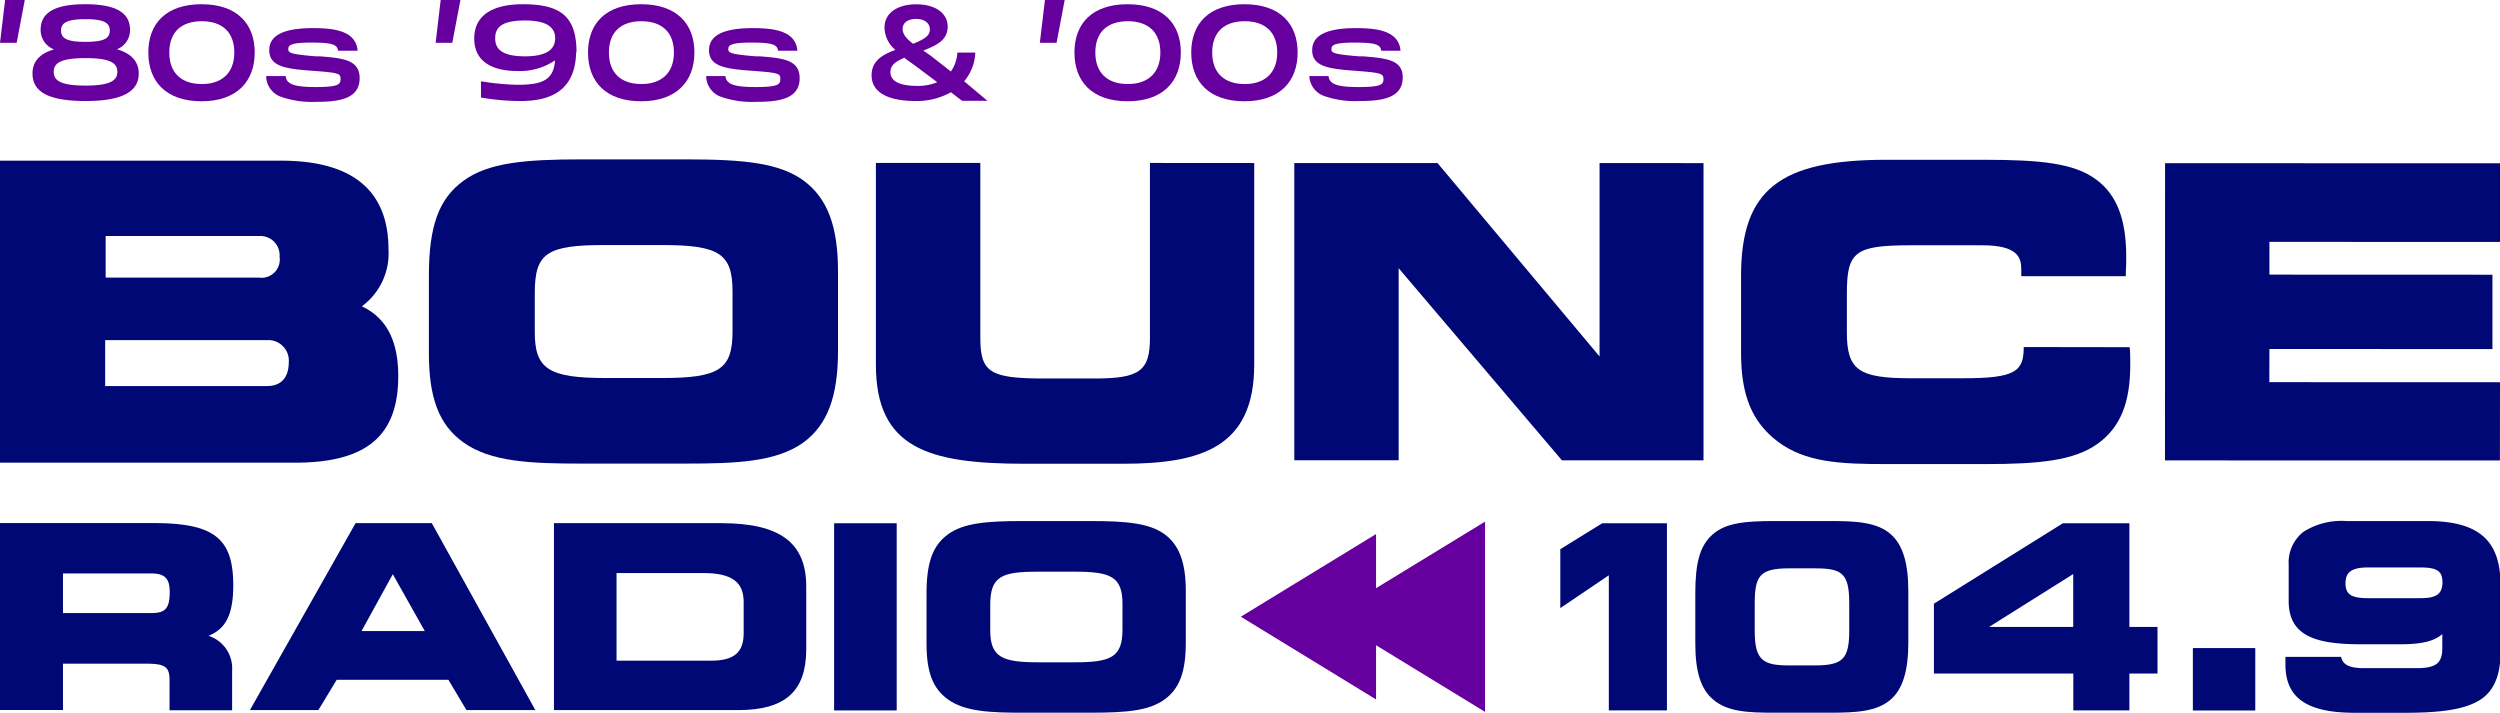 <svg xmlns="http://www.w3.org/2000/svg" viewBox="0 0 307.6 87.7"><path d="M98.9,23.31c-3-2.21-7.42-2.63-14.52-2.63H71.51c-7,0-11.42.41-14.47,2.62S52.77,28.89,52.77,35v9.46C52.76,50,54,53.33,57,55.49h0c3.37,2.43,8.35,2.62,14.51,2.62H84.37c6.18,0,11.18-.19,14.53-2.63,2.91-2.17,4.21-5.63,4.21-11.24v-9.7C103.12,28.94,101.82,25.47,98.9,23.31ZM90.13,36.94v4.92c0,4.65-1.62,5.72-8.67,5.72H74.51c-7,0-8.71-1.11-8.71-5.63V37.13c0-4.92,1.46-5.92,8.67-5.91h7C88.51,31.22,90.13,32.29,90.13,36.94Z" transform="translate(0 -1.07)" fill="#000875"/><path d="M141.49,21.12V42.64c0,4.07-1.27,5-6.79,5h-6.21c-6.69,0-7.87-.75-7.87-5V21.12H107.77V45.93c0,10.25,6.39,12.19,18.2,12.2h12.22c9.68,0,16.13-2.07,16.13-12.19V21.13Z" transform="translate(0 -1.07)" fill="#000875"/><polygon points="196.81 20.06 196.81 43.86 176.87 20.06 159.25 20.06 159.25 56.63 172.09 56.63 172.09 33 192.18 56.64 209.6 56.64 209.6 20.07 196.81 20.06" fill="#000875"/><polygon points="307.6 47.03 279.22 47.02 279.23 42.94 306.67 42.95 306.67 33.8 279.23 33.79 279.23 29.76 307.6 29.77 307.6 20.09 266.39 20.08 266.38 56.65 307.59 56.66 307.6 47.03" fill="#000875"/><path d="M44.52,38.76a8.07,8.07,0,0,0,3.28-7c0-7.25-4.44-10.92-13.19-10.92H0V58H36.28C45.09,58,49,54.71,49,47.35,49,43,47.55,40.18,44.52,38.76ZM13,30.11h18.9a2.37,2.37,0,0,1,2.5,2.56,2.24,2.24,0,0,1-2.5,2.56H13ZM32.84,48.57H12.94V42.92h19.9a2.53,2.53,0,0,1,2.69,2.75C35.53,46.75,35.18,48.57,32.84,48.57Z" transform="translate(0 -1.07)" fill="#000875"/><path d="M249,43.77c0,3-1,3.85-7.53,3.84h-6.36c-6.4,0-7.87-1-7.87-5.62V37.16c0-5.14,1-5.91,7.87-5.91h8.78c4.44,0,4.81,1.55,4.81,3v.8h12.86l0-.4c.05-.7.05-1.4.05-2,0-4.6-1.16-7.61-3.67-9.47-2.73-2.05-6.92-2.44-13.69-2.45H232.08c-13.18,0-17.86,3.74-17.86,14.3v9.46c0,5.23,1.34,8.49,4.5,10.9,3.42,2.58,7.69,2.78,13.35,2.78H244.3c6.54,0,10.9-.41,13.81-2.51,2.76-2,4-5,4-9.73,0-.7,0-1.4-.07-2.14Z" transform="translate(0 -1.07)" fill="#000875"/><path d="M3.05,1.07l-1,5.27H0L.63,1.07Z" transform="translate(0 -1.07)" fill="#65009f"/><path d="M131,1.07l-1,5.27h-2.06l.63-5.27Z" transform="translate(0 -1.07)" fill="#65009f"/><path d="M56.65,1.07l-1,5.27H53.6l.62-5.27Z" transform="translate(0 -1.07)" fill="#65009f"/><path d="M17.07,10.1c0,2-1.57,3.4-6.54,3.4S4,12.16,4,10.1c0-1.42.85-2.43,2.65-2.95A2.55,2.55,0,0,1,5,4.75c0-2.14,1.74-3.16,5.49-3.16S16,2.61,16,4.75a2.51,2.51,0,0,1-1.61,2.38C16.21,7.67,17.07,8.68,17.07,10.1Zm-2.63-.19c0-1.1-.92-1.69-3.91-1.69s-3.92.57-3.92,1.69.94,1.69,3.92,1.69S14.44,11,14.44,9.91ZM7.51,4.83c0,1,.81,1.39,3,1.39s3-.38,3-1.39-.84-1.4-3-1.4S7.51,3.83,7.51,4.83Z" transform="translate(0 -1.07)" fill="#65009f"/><path d="M18.25,7.53c0-3.56,2.18-5.94,6.55-5.94S31.34,4,31.34,7.53s-2.18,6-6.54,6S18.25,11.11,18.25,7.53Zm10.58,0c0-2.49-1.48-3.85-4-3.85s-4,1.34-4,3.85,1.48,3.88,4,3.88S28.83,10,28.83,7.53Z" transform="translate(0 -1.07)" fill="#65009f"/><path d="M70.89,7.5c-.1,4.56-2.93,6-6.83,6a28.85,28.85,0,0,1-4.88-.43v-2a30.69,30.69,0,0,0,4.5.43c3,0,4.44-.55,4.61-3a7.75,7.75,0,0,1-4.58,1.31c-3.28,0-5.36-1.25-5.36-4s2.09-4.22,6-4.22c4.63,0,6.52,1.52,6.58,5.69V7.5ZM68.31,5.77c0-1.38-1.12-2.18-3.7-2.18-2.8,0-3.68.8-3.68,2.18S61.81,8,64.61,8C67.19,8,68.31,7.18,68.31,5.77Z" transform="translate(0 -1.07)" fill="#65009f"/><path d="M72.35,7.53c0-3.56,2.17-5.94,6.54-5.94S85.44,4,85.44,7.53s-2.19,6-6.55,6S72.35,11.11,72.35,7.53Zm10.57,0c0-2.49-1.48-3.85-4-3.85s-4,1.34-4,3.85,1.48,3.88,4,3.88S82.92,10,82.92,7.53Z" transform="translate(0 -1.07)" fill="#65009f"/><path d="M121.49,13.47l-3.12,0L117,12.42a8.62,8.62,0,0,1-4.31,1.08c-3.54,0-5.45-1.11-5.45-3.18,0-1.79,1.42-2.56,2.93-3.11a3.65,3.65,0,0,1-1.34-2.75c0-1.86,1.69-2.86,3.91-2.86s3.86,1,3.86,2.75c0,1.61-1.25,2.27-3,2.94.33.23.65.45,1,.7L117,9.87a4.65,4.65,0,0,0,.8-2.33H120a5.81,5.81,0,0,1-1.37,3.53Zm-6.17-2.28-2.14-1.61c-.66-.5-1.32-.95-1.91-1.4-1.08.45-1.71.92-1.71,1.75,0,1.18,1.2,1.71,3.34,1.71A6.32,6.32,0,0,0,115.32,11.19Zm-4.26-6.55c0,.68.53,1.24,1.29,1.82,1.6-.65,2.06-1.08,2.06-1.79s-.62-1.27-1.68-1.27S111.06,3.89,111.06,4.64Z" transform="translate(0 -1.07)" fill="#65009f"/><path d="M132.2,7.53c0-3.56,2.17-5.94,6.54-5.94s6.55,2.4,6.55,5.94-2.19,6-6.55,6S132.2,11.11,132.2,7.53Zm10.57,0c0-2.49-1.48-3.85-4-3.85s-4,1.34-4,3.85,1.48,3.88,4,3.88S142.77,10,142.77,7.53Z" transform="translate(0 -1.07)" fill="#65009f"/><path d="M146.57,7.53c0-3.56,2.18-5.94,6.55-5.94s6.54,2.4,6.54,5.94-2.18,6-6.54,6S146.57,11.11,146.57,7.53Zm10.58,0c0-2.49-1.48-3.85-4-3.85s-4,1.34-4,3.85,1.48,3.88,4,3.88S157.15,10,157.15,7.53Z" transform="translate(0 -1.07)" fill="#65009f"/><path d="M39.34,8l-.51,0c-3-.26-3.36-.4-3.36-.88s.29-.81,2.85-.81,3.18.24,3.27,1v0H44v0c-.2-2.45-2.88-2.78-5.48-2.78-3.63,0-5.39.89-5.39,2.72,0,2,2,2.29,5.3,2.53s3.47.33,3.47,1-.22,1-3.06,1c-2.63,0-3.6-.35-3.69-1.35v0H32.75v0a2.73,2.73,0,0,0,1.91,2.58,11.65,11.65,0,0,0,4.28.59c2.76,0,5.31-.36,5.31-2.9C44.25,8.41,42.19,8.23,39.34,8Z" transform="translate(0 -1.07)" fill="#65009f"/><path d="M93.48,8l-.51,0c-3-.26-3.36-.4-3.36-.88s.29-.81,2.85-.81,3.18.24,3.27,1v0h2.38v0c-.2-2.45-2.89-2.78-5.48-2.78-3.63,0-5.39.89-5.39,2.72,0,2,2,2.29,5.29,2.53s3.48.33,3.48,1-.22,1-3.06,1c-2.63,0-3.6-.35-3.69-1.35v0H86.89v0a2.73,2.73,0,0,0,1.91,2.58,11.65,11.65,0,0,0,4.28.59c2.76,0,5.31-.36,5.31-2.9C98.39,8.41,96.33,8.23,93.48,8Z" transform="translate(0 -1.07)" fill="#65009f"/><path d="M167.69,8l-.51,0c-3.05-.26-3.36-.4-3.36-.88s.29-.81,2.85-.81,3.19.24,3.27,1v0h2.38v0c-.2-2.45-2.88-2.78-5.48-2.78-3.63,0-5.39.89-5.39,2.72,0,2,2,2.29,5.3,2.53,3.14.24,3.47.33,3.47,1s-.22,1-3.06,1c-2.63,0-3.6-.35-3.69-1.35v0H161.1v0A2.73,2.73,0,0,0,163,12.91a11.71,11.71,0,0,0,4.29.59c2.75,0,5.3-.36,5.3-2.9C172.6,8.41,170.54,8.23,167.69,8Z" transform="translate(0 -1.07)" fill="#65009f"/><rect x="269.81" y="79.74" width="7.68" height="7.68" fill="#000875"/><path d="M305.4,66.94c-1.44-1.18-3.63-1.76-6.69-1.76h-10a8.73,8.73,0,0,0-5.3,1.33,4.81,4.81,0,0,0-1.81,4.09v4.45c0,4.39,3.56,5.29,8.9,5.29h4.88c2.56,0,4.12-.37,5.12-1.25v1.76c0,1.82-.8,2.43-3.17,2.43h-6.46c-2,0-2.64-.54-2.82-1.39H281.2c0,.32,0,.64,0,.94,0,4.11,2.63,5.94,8.53,5.94h6.21c4.54,0,7.22-.44,9-1.46s2.72-2.94,2.72-5.93v-8.8C307.58,70,306.87,68.14,305.4,66.94Zm-7.62,7.73h-6.42c-2.07,0-2.77-.47-2.77-1.85s.8-1.93,2.77-1.93h6.42c2.08,0,2.74.44,2.74,1.84C300.52,74.34,299.48,74.67,297.78,74.67Z" transform="translate(0 -1.07)" fill="#000875"/><path d="M262,65.45h-8.18l-15.73,9.81-.14.08v8.6h17.15v4.54H262V83.94h3.46V78.21H262ZM244.73,78.21l10.36-6.51v6.51Z" transform="translate(0 -1.07)" fill="#000875"/><path d="M28.7,73.08c0-5.79-2.38-7.65-9.79-7.65H0v23H7.75V82.73H18c2.3,0,2.86.39,2.86,2v3.73h7.7v-4.9a4.2,4.2,0,0,0-2.9-4.26C27.82,78.44,28.7,76.6,28.7,73.08Zm-7.82.77c0,2.05-.5,2.65-2.23,2.65H7.75V71.63h10.9C20.25,71.63,20.88,72.25,20.88,73.85Z" transform="translate(0 -1.07)" fill="#000875"/><path d="M43.75,65.44l-13,23h8.42l2.26-3.73H55.17l2.22,3.73h8.48l-12.74-23Zm8.52,13.28H44.48l3.85-7Z" transform="translate(0 -1.07)" fill="#000875"/><path d="M88.77,65.44H68.16v23H90.83c5.78,0,8.37-2.31,8.37-7.5v-7.7C99.2,67.86,96,65.45,88.77,65.44ZM91.5,75.1V79c0,2.35-1.2,3.36-4,3.36H75.86V71.58H86.6C90,71.59,91.5,72.67,91.5,75.1Z" transform="translate(0 -1.07)" fill="#000875"/><rect x="102.63" y="64.38" width="7.7" height="23.03" fill="#000875"/><path d="M143.3,66.81c-1.87-1.37-4.67-1.63-9.19-1.63h-8.3c-4.47,0-7.26.25-9.16,1.63S114,70.29,114,74.11v6.11c0,3.55.76,5.55,2.64,6.91h0c2.1,1.51,5.27,1.63,9.19,1.63h8.27c4.6,0,7.29-.25,9.19-1.63s2.61-3.51,2.61-7V73.84C145.91,70.32,145.11,68.15,143.3,66.81Zm-5.19,8.57v3.18c0,3.4-1.47,4-5.88,4h-4.48c-4.37,0-5.91-.59-5.91-3.91V75.5c0-3.53,1.39-4.09,5.88-4.09h4.51C136.64,71.41,138.11,72,138.11,75.38Z" transform="translate(0 -1.07)" fill="#000875"/><polygon points="169.31 65.71 152.67 75.88 169.31 86.06 169.31 79.39 182.72 87.59 182.72 64.18 169.31 72.37 169.31 65.71" fill="#65009f"/><path d="M232.67,66.83c-1.7-1.53-4.3-1.65-7.51-1.65h-6.92c-3.66,0-5.94.26-7.51,1.64s-2.14,3.45-2.14,7.29v6.12c0,3.48.67,5.6,2.17,6.89,1.76,1.52,4.22,1.64,7.51,1.64h6.89c3.19,0,5.78-.12,7.51-1.65,1.45-1.29,2.13-3.52,2.13-7V73.83C234.8,70.35,234.12,68.12,232.67,66.83Zm-5.14,8.43v3.39c0,3.49-.79,4.29-4.2,4.29h-3.24c-3.14,0-4.19-.61-4.19-4.23v-3.3c0-3.42.55-4.41,4.19-4.41h3.24C226.58,71,227.53,71.56,227.53,75.26Z" transform="translate(0 -1.07)" fill="#000875"/><polygon points="197.14 64.38 191.98 67.57 191.98 74.82 197.95 70.78 197.95 87.41 205.1 87.41 205.1 64.38 197.14 64.38" fill="#000875"/></svg>
